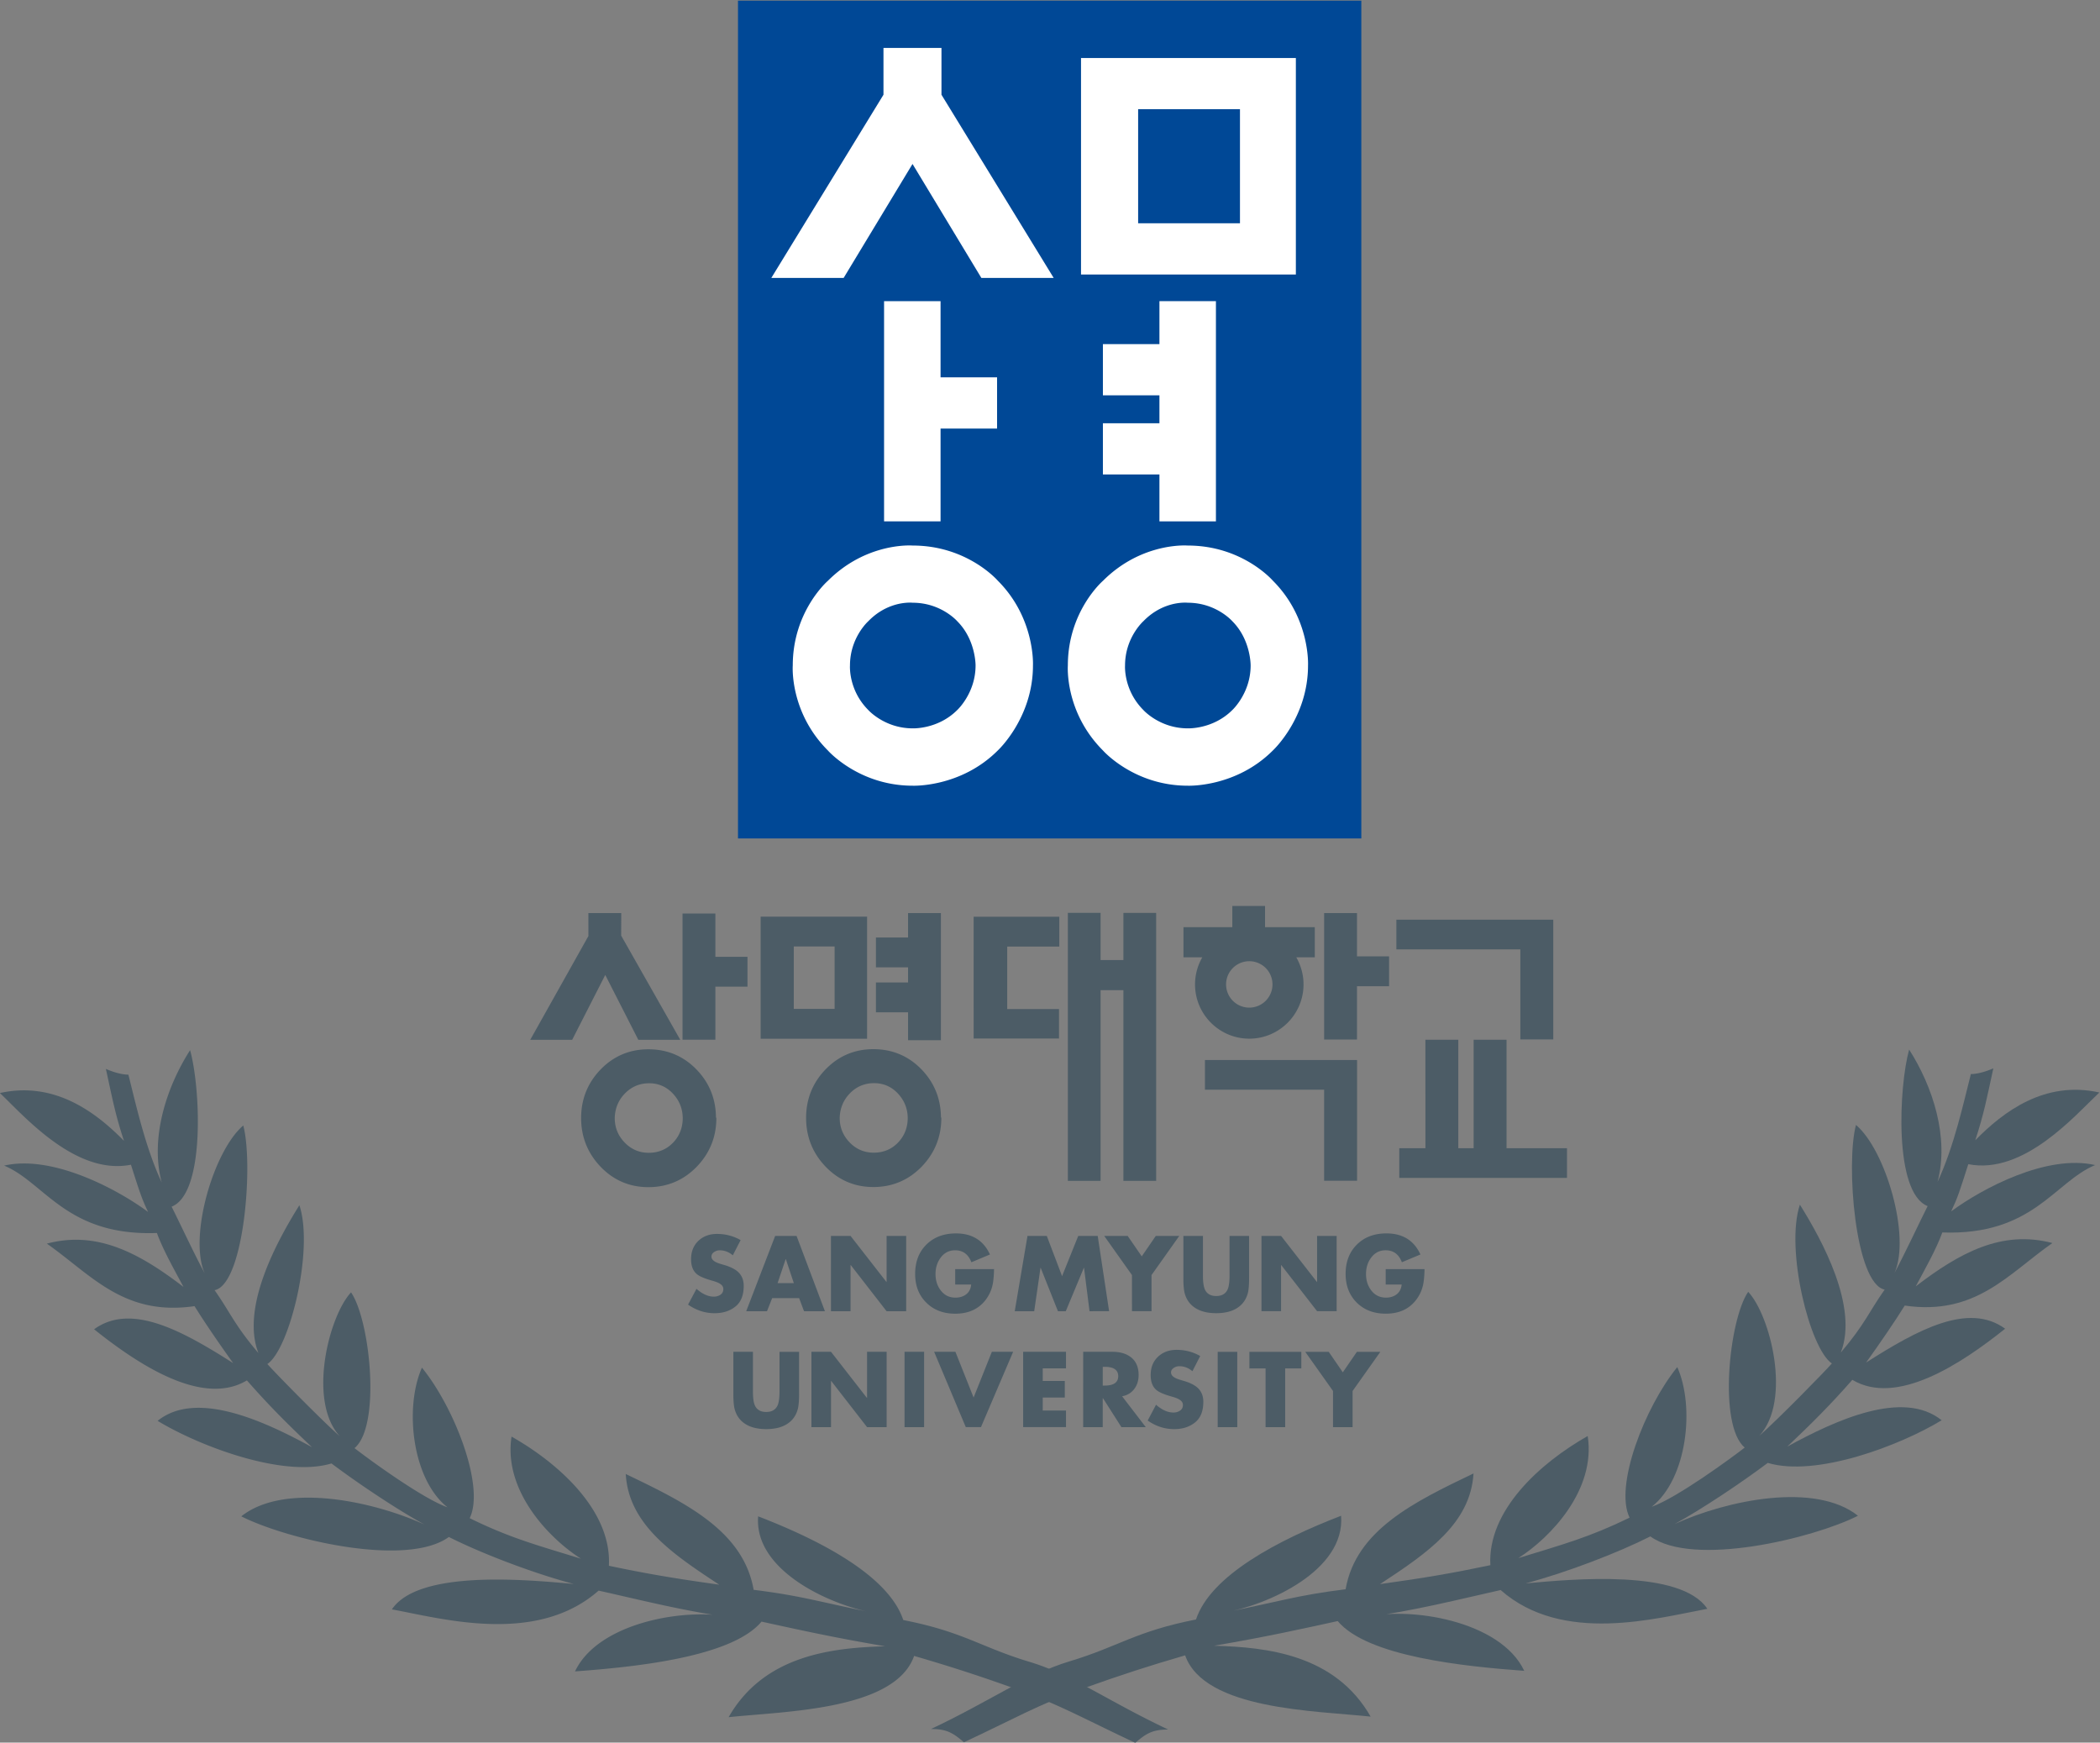 <svg xmlns="http://www.w3.org/2000/svg" xml:space="preserve" width="602.543" height="500"><rect width="100%" height="100%" fill="#808080" stroke="none"/><path d="m258.627 287.298-1.68-3.269c-.858.712-1.788 1.071-2.796 1.071a2.1 2.1 0 0 1-1.18-.34c-.414-.257-.623-.595-.623-1.013 0-.657.623-1.17 1.868-1.547l1.077-.318c1.26-.395 2.21-.882 2.838-1.486.775-.745 1.162-1.729 1.162-2.944 0-1.962-.561-3.419-1.678-4.367-1.205-1.018-2.736-1.522-4.598-1.522-2.037 0-3.933.616-5.701 1.847l1.81 3.398c1.273-1.121 2.522-1.683 3.739-1.683.542 0 1.022.147 1.429.422.408.28.613.688.613 1.215 0 .516-.314.938-.947 1.269-.298.171-.838.364-1.612.58-1.562.447-2.623.909-3.182 1.401-.801.684-1.204 1.747-1.204 3.172 0 1.635.526 2.953 1.57 3.952 1.047.992 2.386 1.49 4.02 1.49 1.82 0 3.512-.441 5.075-1.328m18.144-15.308-6.106 16.212h-4.602l-6.233-16.212h4.472l1.116 2.821h5.8l1.056-2.821zm-8.453 11.195h.046l1.72-5.155h-3.502zm13.967-11.195h-4.212l-.003 16.212h4.215l7.721-9.909h.042v9.91h4.216V271.99h-4.216l-7.715 9.931h-.048zm22.528 5.744v3.31h8.36c-.027-1.411-.129-2.517-.302-3.336a8.09 8.09 0 0 0-1.352-3.07c-1.523-2.123-3.748-3.177-6.685-3.183-2.547 0-4.633.786-6.232 2.376-1.61 1.584-2.408 3.642-2.408 6.181 0 2.622.807 4.728 2.427 6.33 1.62 1.596 3.738 2.396 6.364 2.396 3.486 0 5.917-1.512 7.31-4.534l-3.999-1.675c-.647 1.715-1.814 2.578-3.506 2.578-1.302 0-2.35-.546-3.137-1.634-.715-.976-1.075-2.14-1.075-3.48 0-1.355.362-2.513 1.094-3.485.803-1.064 1.864-1.594 3.184-1.594.944 0 1.729.245 2.344.735.616.486.968 1.18 1.05 2.085zm17.005-5.744h-4.19l2.747 16.212h4.15l3.293-8.665 3.483 8.665h4.187l2.455-16.21-4.215-.002-1.18 9.335h-.046l-3.887-9.335h-1.684l-3.713 9.335h-.045zm21.048.003-.006 7.783-5.975 8.426h5.05l3.035-4.407 3.024 4.407h5.056l-5.975-8.426v-7.783zm20.997 7.675v8.534h4.21v-9.115c0-1.319-.077-2.336-.232-3.053-.261-1.073-.75-1.962-1.468-2.663-1.226-1.204-3.023-1.805-5.37-1.805-2.357 0-4.142.6-5.373 1.805-.72.701-1.207 1.59-1.464 2.663-.16.717-.237 1.734-.237 3.053v9.115h4.21v-8.537c0-1.372.142-2.367.41-2.983.432-.95 1.244-1.421 2.454-1.421 1.197 0 2.019.472 2.45 1.421.27.616.41 1.61.41 2.986m11.089-7.675h-4.215v16.21h4.215l7.716-9.91h.041v9.91h4.21v-16.21h-4.21l-7.72 9.932h-.037zm22.523 5.741v3.313h8.362c-.03-1.407-.133-2.517-.302-3.333a8.012 8.012 0 0 0-1.352-3.07c-1.522-2.128-3.746-3.183-6.686-3.183-2.55 0-4.628.785-6.238 2.37-1.597 1.587-2.408 3.643-2.408 6.181 0 2.625.81 4.728 2.431 6.33 1.618 1.603 3.743 2.399 6.361 2.399 3.486 0 5.923-1.513 7.31-4.537l-3.997-1.672c-.643 1.717-1.808 2.575-3.504 2.575-1.303 0-2.35-.546-3.14-1.634-.719-.973-1.07-2.137-1.07-3.48 0-1.347.36-2.513 1.096-3.485.797-1.058 1.862-1.594 3.182-1.594.945 0 1.72.248 2.337.735.625.489.97 1.185 1.058 2.085zm-130.483-23.019v8.537h4.215v-9.119c0-1.317-.08-2.335-.237-3.048-.257-1.075-.75-1.97-1.46-2.67-1.235-1.203-3.026-1.802-5.376-1.802-2.348 0-4.141.599-5.377 1.801-.712.702-1.2 1.593-1.46 2.665-.156.719-.236 1.737-.236 3.054v9.12h4.216v-8.538c0-1.375.133-2.37.407-2.99.432-.946 1.244-1.422 2.45-1.422 1.204 0 2.022.476 2.45 1.423.27.618.408 1.614.408 2.989m11.088-7.679h-4.214v16.217h4.215l7.717-9.912h.043v9.912h4.212v-16.217h-4.212l-7.72 9.936h-.04zm15.824 16.216h4.215v-16.216h-4.215zm6.372 0h4.58l3.916-9.845 3.928 9.845h4.58l-6.925-16.212h-3.266zm28.384 0v-3.568h-5.008v-2.71h4.75v-3.567h-4.75v-2.8h5.008v-3.567h-9.225v16.212zm14.725-7.955c.605.818.904 1.806.904 2.964 0 1.665-.536 2.922-1.608 3.787-.997.799-2.336 1.204-4.024 1.204h-6.295V247.04h4.21v6.234h.045l3.976-6.234h5.244l-5.096 6.645c1.118.2 1.996.736 2.644 1.612m-3.483 2.712c0-1.352-.974-2.024-2.92-2.024h-.41v4.038h.41c1.946 0 2.92-.67 2.92-2.014m17.647 4.338-1.674-3.267c-.862.718-1.79 1.074-2.798 1.074-.442 0-.836-.111-1.18-.342-.42-.257-.626-.594-.626-1.007 0-.662.625-1.178 1.876-1.552l1.07-.32c1.258-.385 2.207-.884 2.838-1.484.776-.747 1.167-1.731 1.167-2.945 0-1.965-.565-3.419-1.68-4.365-1.207-1.019-2.736-1.527-4.594-1.527-2.043 0-3.941.619-5.7 1.849l1.797 3.4c1.276-1.122 2.527-1.679 3.74-1.679.547 0 1.02.139 1.431.418.411.283.616.685.616 1.215 0 .514-.314.94-.949 1.266-.293.172-.833.367-1.612.58-1.557.447-2.624.912-3.183 1.402-.793.682-1.198 1.749-1.198 3.18 0 1.631.519 2.943 1.572 3.942 1.042.995 2.381 1.492 4.018 1.492 1.814 0 3.51-.439 5.069-1.33m3.768.905h4.215V247.04h-4.215zm17.999-3.566-3.477-.003V247.04h-4.218v12.643h-3.483v3.569h11.178zm6.822-12.646v7.785l-5.975 8.427h5.051l3.033-4.41 3.03 4.41h5.051l-5.975-8.427v-7.785zm-149.552 83.412.023-.044h9.027l-.066.12-12.653 22.305.014 4.777v.077h-7.072v-.077l.003-4.863-12.455-22.22-.068-.119h9.026l.023.044 7.102 13.922zm58.082 27.235v-5.253h-6.916v-6.423h6.916v-3.255h-6.916v-6.42h6.916v-6.005h7.071v27.356zm-41.475-9.406v9.318h-7.07v-27.164h7.07v11.423h6.911v6.423h-.079zm138.105.089v9.317h-7.074v-27.215h7.074v11.474h6.91v6.423h-.077zm-50.198 9.363h-.082v-10.154h-4.908v10.157h-7.048v-57.682h7.048v41.041h4.908v-41.041h7.054v57.679h-.086zm-32.245-.83h-.071V330.69h18.374v6.34H316.01v13.453h11.213v6.42h-.086zm82.34-30.845H358.57v-6.381h25.654v-19.602h7.091v25.983h-.084zm-112.336 11.005h-8.787v13.44h8.787zm6.99-6.426v26.288h-22.912v-26.288h22.83zm-46.996-24.545c-2.031 0-3.776.746-5.19 2.214-1.416 1.465-2.131 3.237-2.131 5.27.054 2.08.798 3.868 2.214 5.31 1.417 1.438 3.156 2.171 5.19 2.171 2.02 0 3.753-.754 5.14-2.25 1.38-1.489 2.08-3.26 2.093-5.273-.012-2.068-.714-3.837-2.09-5.27-1.39-1.441-3.15-2.172-5.226-2.172m14.466 7.568c-.018 4.03-1.43 7.526-4.207 10.38-2.795 2.876-6.272 4.333-10.345 4.333-4.013 0-7.47-1.457-10.262-4.332-2.79-2.877-4.209-6.397-4.209-10.464 0-4.07 1.42-7.604 4.21-10.507 2.792-2.9 6.246-4.373 10.261-4.373 4.073 0 7.567 1.473 10.388 4.373 2.82 2.903 4.25 6.437 4.25 10.507v.083h-.08zm33.957-7.54c-2.031 0-3.776.742-5.188 2.213-1.413 1.461-2.133 3.235-2.133 5.27.054 2.075.798 3.864 2.216 5.31 1.412 1.446 3.157 2.17 5.185 2.17 2.027 0 3.759-.758 5.145-2.249 1.377-1.49 2.085-3.261 2.094-5.272-.008-2.067-.717-3.844-2.094-5.273-1.386-1.44-3.144-2.17-5.225-2.17m14.471 7.561c-.02 4.035-1.435 7.532-4.21 10.388-2.794 2.874-6.277 4.332-10.341 4.332-4.016 0-7.467-1.458-10.262-4.332-2.795-2.878-4.212-6.397-4.212-10.466 0-4.07 1.417-7.603 4.212-10.508 2.792-2.899 6.243-4.371 10.262-4.371 4.067 0 7.56 1.47 10.385 4.371 2.817 2.902 4.247 6.439 4.247 10.508v.078zm66.363 23.657a5 5 0 0 0-4.99 4.997 4.995 4.995 0 0 0 9.99 0 5.001 5.001 0 0 0-5-4.997m0-6.682c6.446 0 11.682 5.24 11.682 11.68 0 2.053-.548 4.063-1.56 5.834h3.984v6.483h-10.709v4.57h-7.042v-4.57H353.95v-6.482h4.055a11.682 11.682 0 0 1-1.565-5.835c0-6.44 5.236-11.679 11.67-11.679m58.348-.076v-.08h7.09v25.762h-33.773v-6.384h26.683zm9.959-23.51h-12.924v23.351h-7.086V307.07h-3.298v23.351h-7.083V307.07h-5.624v-6.381h36.1v6.381zm-297.713-29.849c-1.822 3.423-4.363 7.874-5.721 11.606-19.482-.708-24.111 10.85-32.881 14.503 10.354 2.39 24.293-5.02 30.982-9.972-1.438 3.054-1.79 4.224-3.688 10.165-11.996-2.37-23.125 10.66-28.21 15.43 11.782 2.619 20.66-4.133 26.71-10.29-1.918 5.834-2.493 9.119-3.894 15.483 1.812-.792 3.57-1.232 4.84-1.232 1.555-6.104 3.618-15.603 7.173-23.201-2.544 9.536 1.025 20.523 6.112 28.466 2.225-7.943 3.332-30.819-3.978-33.683 2.225-4.449 4.577-9.591 7.122-14.355-3.5 7.941 1.943 26.428 8.3 31.826 2.223-8.26.182-34.181-6.173-35.45 3.323-4.684 4.224-7.413 9.433-13.528-3.817 9.86 4.05 24.185 8.821 31.815 3.174-9.532-2.12-31.001-6.891-34.173 1.446-1.69 11.767-12.206 15.6-15.564-6.992 7.628-2.355 25.897 2.411 30.98 4.136-6.035 6.47-28.757.747-33.527 2.967-2.316 14.606-10.832 20.01-12.737-7.632 6.037-9.312 21.469-5.498 30.057 6.996-8.588 13.6-25.608 10.275-32.397 8.625-4.229 14.28-5.75 23.946-8.718-6.992 4.452-16.735 14.73-14.933 26.28 10.277-5.825 21.588-16.044 20.951-27.806 8.392-1.757 14.15-2.73 23.747-4.067-10.168 6.674-19.482 13.013-20.118 23.817 12.82-6.143 25.307-12.213 27.53-24.927 10.736-1.338 14.359-2.687 26.284-5.04-9.538 1.59-26.262 9.095-25.313 20.857 13.46-5.19 28.058-12.792 31.238-22.323 13.035-2.549 16.629-5.838 27.25-9.023 9.04-2.718 16.881-8.47 29.767-14.541-3.496 0-4.848-.96-7.076-2.863-10.293 4.8-16.19 8.197-25.78 11.62-8.257 2.954-14.198 4.86-21.828 7.084-4.129-11.764-28.166-11.91-39.928-13.186 7.629 13.352 22.25 14.942 33.694 15.263-11.694 1.99-19.3 3.716-26.612 5.306-6.358-7.63-27.106-9.759-40.141-10.712 5.088 10.804 24.796 13.987 34.65 11.444-11.12 1.483-20.681 3.972-29.576 5.943-13.35-11.76-33.574-6.049-44.49-4.038 5.724 8.58 28.965 6.394 39.128 5.47-8.888 2.358-20.014 6.646-26.867 10.114-9.218-6.678-35.041-.435-44.686 4.442 9.22 7.314 28.096 3.382 39.426-1.759-5.658 3.086-14.112 8.71-20.01 13.143-10.462-3.133-28.524 3.773-37.424 9.172 8.262 6.673 22.745.083 33.22-5.667-5.393 5.119-9.287 8.994-14 14.375-9.535-5.725-23.354 3.376-32.89 11 7.94 5.776 18.909-.274 29.929-7.282-3.086 4.302-6.19 8.834-8.314 12.264-15.256-2.225-22.255 6.78-31.786 13.453 10.803 2.866 19.876-2.008 29.41-9.317" style="fill:#4c5c66;fill-opacity:1;fill-rule:nonzero;stroke:none;stroke-width:1.384" transform="matrix(1.333 0 0 -1.333 -132.247 738.785)"/><path d="M540.984 286.668c-9.534-6.675-16.53-15.685-31.785-13.46-2.13-3.432-5.229-7.96-8.315-12.264 11.018 7.014 21.992 13.057 29.928 7.281-9.533-7.624-23.352-16.721-32.89-11-4.713-5.376-8.609-9.258-14-14.372 10.48 5.75 24.956 12.341 33.221 5.668-8.897-5.41-26.957-12.305-37.423-9.179-5.897-4.427-14.355-10.052-20.014-13.143 11.33 5.148 30.205 9.072 39.426 1.766-9.646-4.874-35.468-11.123-44.688-4.446-6.848-3.466-17.97-7.758-26.856-10.111 10.151.924 33.4 3.113 39.124-5.473-10.916-2.01-31.144-7.721-44.492 4.04-8.899-1.978-18.453-4.465-29.576-5.943 9.85 2.545 29.565-.638 34.653-11.445-13.033.95-33.785 3.083-40.147 10.71-7.306-1.59-14.912-3.314-26.61-5.309 11.44-.315 26.067-1.908 33.695-15.255-11.762 1.27-35.793 1.417-39.927 13.185-7.628-2.224-13.572-4.132-21.833-7.084-9.585-3.423-15.484-6.82-25.776-11.626-2.228 1.906-3.579 2.865-7.077 2.865 12.884 6.077 20.733 11.83 29.768 14.546 10.621 3.185 14.22 6.47 27.255 9.018 3.178 9.534 17.773 17.135 31.23 22.328.96-11.762-15.772-19.275-25.31-20.863 11.925 2.36 15.544 3.706 26.286 5.048 2.221 12.712 14.71 18.782 27.531 24.924-.643-10.804-9.953-17.143-20.124-23.82 9.6 1.34 15.354 2.312 23.748 4.073-.632 11.759 10.673 21.976 20.952 27.8 1.806-11.548-7.936-21.823-14.93-26.277 9.662 2.97 15.319 4.489 23.948 8.71-3.33 6.796 3.282 23.818 10.267 32.406 3.817-8.588 2.137-24.021-5.497-30.064 5.407 1.91 17.049 10.427 20.013 12.743-5.725 4.769-3.389 27.491.744 33.526 4.769-5.079 9.41-23.352 2.414-30.98 3.837 3.364 14.155 13.874 15.599 15.56-4.767 3.18-10.067 24.641-6.883 34.18 4.767-7.63 12.635-21.962 8.816-31.821 5.204 6.121 6.108 8.849 9.433 13.535-6.354 1.267-8.398 27.186-6.174 35.448 6.36-5.4 11.803-23.886 8.305-31.837 2.54 4.774 4.889 9.916 7.117 14.366-7.31 2.857-6.198 25.738-3.979 33.686 5.088-7.948 8.656-18.935 6.114-28.472 3.556 7.597 5.615 17.1 7.169 23.201 1.27 0 3.03.443 4.838 1.236-1.391-6.368-1.975-9.653-3.889-15.483 6.046 6.157 14.927 12.905 26.71 10.286-5.083-4.766-16.21-17.797-28.211-15.432-1.899-5.935-2.247-7.106-3.685-10.16 6.689 4.949 20.626 12.36 30.985 9.97-8.772-3.65-13.399-15.207-32.89-14.506-1.352-3.73-3.896-8.183-5.715-11.598 9.534 7.31 18.6 12.173 29.407 9.318" style="fill:#4c5c66;fill-opacity:1;fill-rule:nonzero;stroke:none;stroke-width:1.384" transform="matrix(1.333 0 0 -1.333 -132.247 738.785)"/><path d="M258.062 373.753H392.23V554.09H258.062Z" style="fill:#004896;fill-opacity:1;fill-rule:nonzero;stroke:none;stroke-width:1.384" transform="matrix(1.333 0 0 -1.333 -132.247 738.785)"/><path d="M326.013 494.403h-15.566l-14.82 24.533-14.826-24.533h-15.566l24.14 39.433v10.073h12.484v-10.073zm-12.184-21.399v-11.022h-12.165v-19.979h-12.16v47.402h12.16v-16.401z" style="fill:#fff;fill-opacity:1;fill-rule:nonzero;stroke:none;stroke-width:1.384" transform="matrix(1.333 0 0 -1.333 -132.247 738.785)"/><path d="M261.293 156.506c-2.666-.054-13.944.34-23.74 10.133 0 0-10.088 8.682-10.088 24.299 0 0-.997 13.32 10.098 24.416 0 0 8.855 10.084 24.316 10.084 0 0 13.726.57 24.39-10.088 0 0 10.114-9.322 10.114-24.412 0 0 .7-13.537-10.08-24.317 0 0-8.703-10.09-24.424-10.09 0 0-.205-.017-.586-.025zm-.574 16.406a9.163 9.163 0 0 1 1.16.027c8.177 0 12.79 5.315 12.79 5.315 5.327 5.33 5.247 12.685 5.247 12.685 0 7.952-5.268 12.795-5.268 12.795-5.566 5.561-12.77 5.25-12.77 5.25-8.045 0-12.716-5.232-12.716-5.232-5.795-5.788-5.283-12.813-5.283-12.813 0-8.044 5.27-12.709 5.27-12.709 4.416-4.555 9.37-5.253 11.57-5.318z" style="fill:#fff;fill-opacity:1;fill-rule:nonzero;stroke:none;stroke-width:1.845"/><path d="M336.608 452.103v11.018h12.168v6.015h-12.168v11.02h12.168v9.25h12.16v-47.403h-12.16v10.1z" style="fill:#fff;fill-opacity:1;fill-rule:nonzero;stroke:none;stroke-width:1.384" transform="matrix(1.333 0 0 -1.333 -132.247 738.785)"/><path d="M310.172 16.643v62.123h61.644V16.643Zm16.387 14.689h29.22v32.73h-29.22zm13.661 125.174c-2.665-.054-13.94.34-23.74 10.133 0 0-10.087 8.682-10.087 24.299 0 0-.993 13.32 10.095 24.416 0 0 8.856 10.084 24.319 10.084 0 0 13.731.57 24.384-10.088 0 0 10.114-9.322 10.114-24.412 0 0 .702-13.537-10.08-24.317 0 0-8.693-10.09-24.418-10.09 0 0-.205-.017-.586-.025zm-.574 16.406a9.15 9.15 0 0 1 1.16.027c8.169 0 12.792 5.315 12.792 5.315 5.323 5.33 5.242 12.685 5.242 12.685 0 7.952-5.26 12.795-5.26 12.795-5.57 5.561-12.773 5.25-12.773 5.25-8.046 0-12.717-5.232-12.717-5.232-5.792-5.788-5.285-12.813-5.285-12.813 0-8.044 5.27-12.709 5.27-12.709 4.42-4.555 9.372-5.253 11.571-5.318z" style="fill:#fff;fill-opacity:1;fill-rule:nonzero;stroke:none;stroke-width:1.845"/></svg>